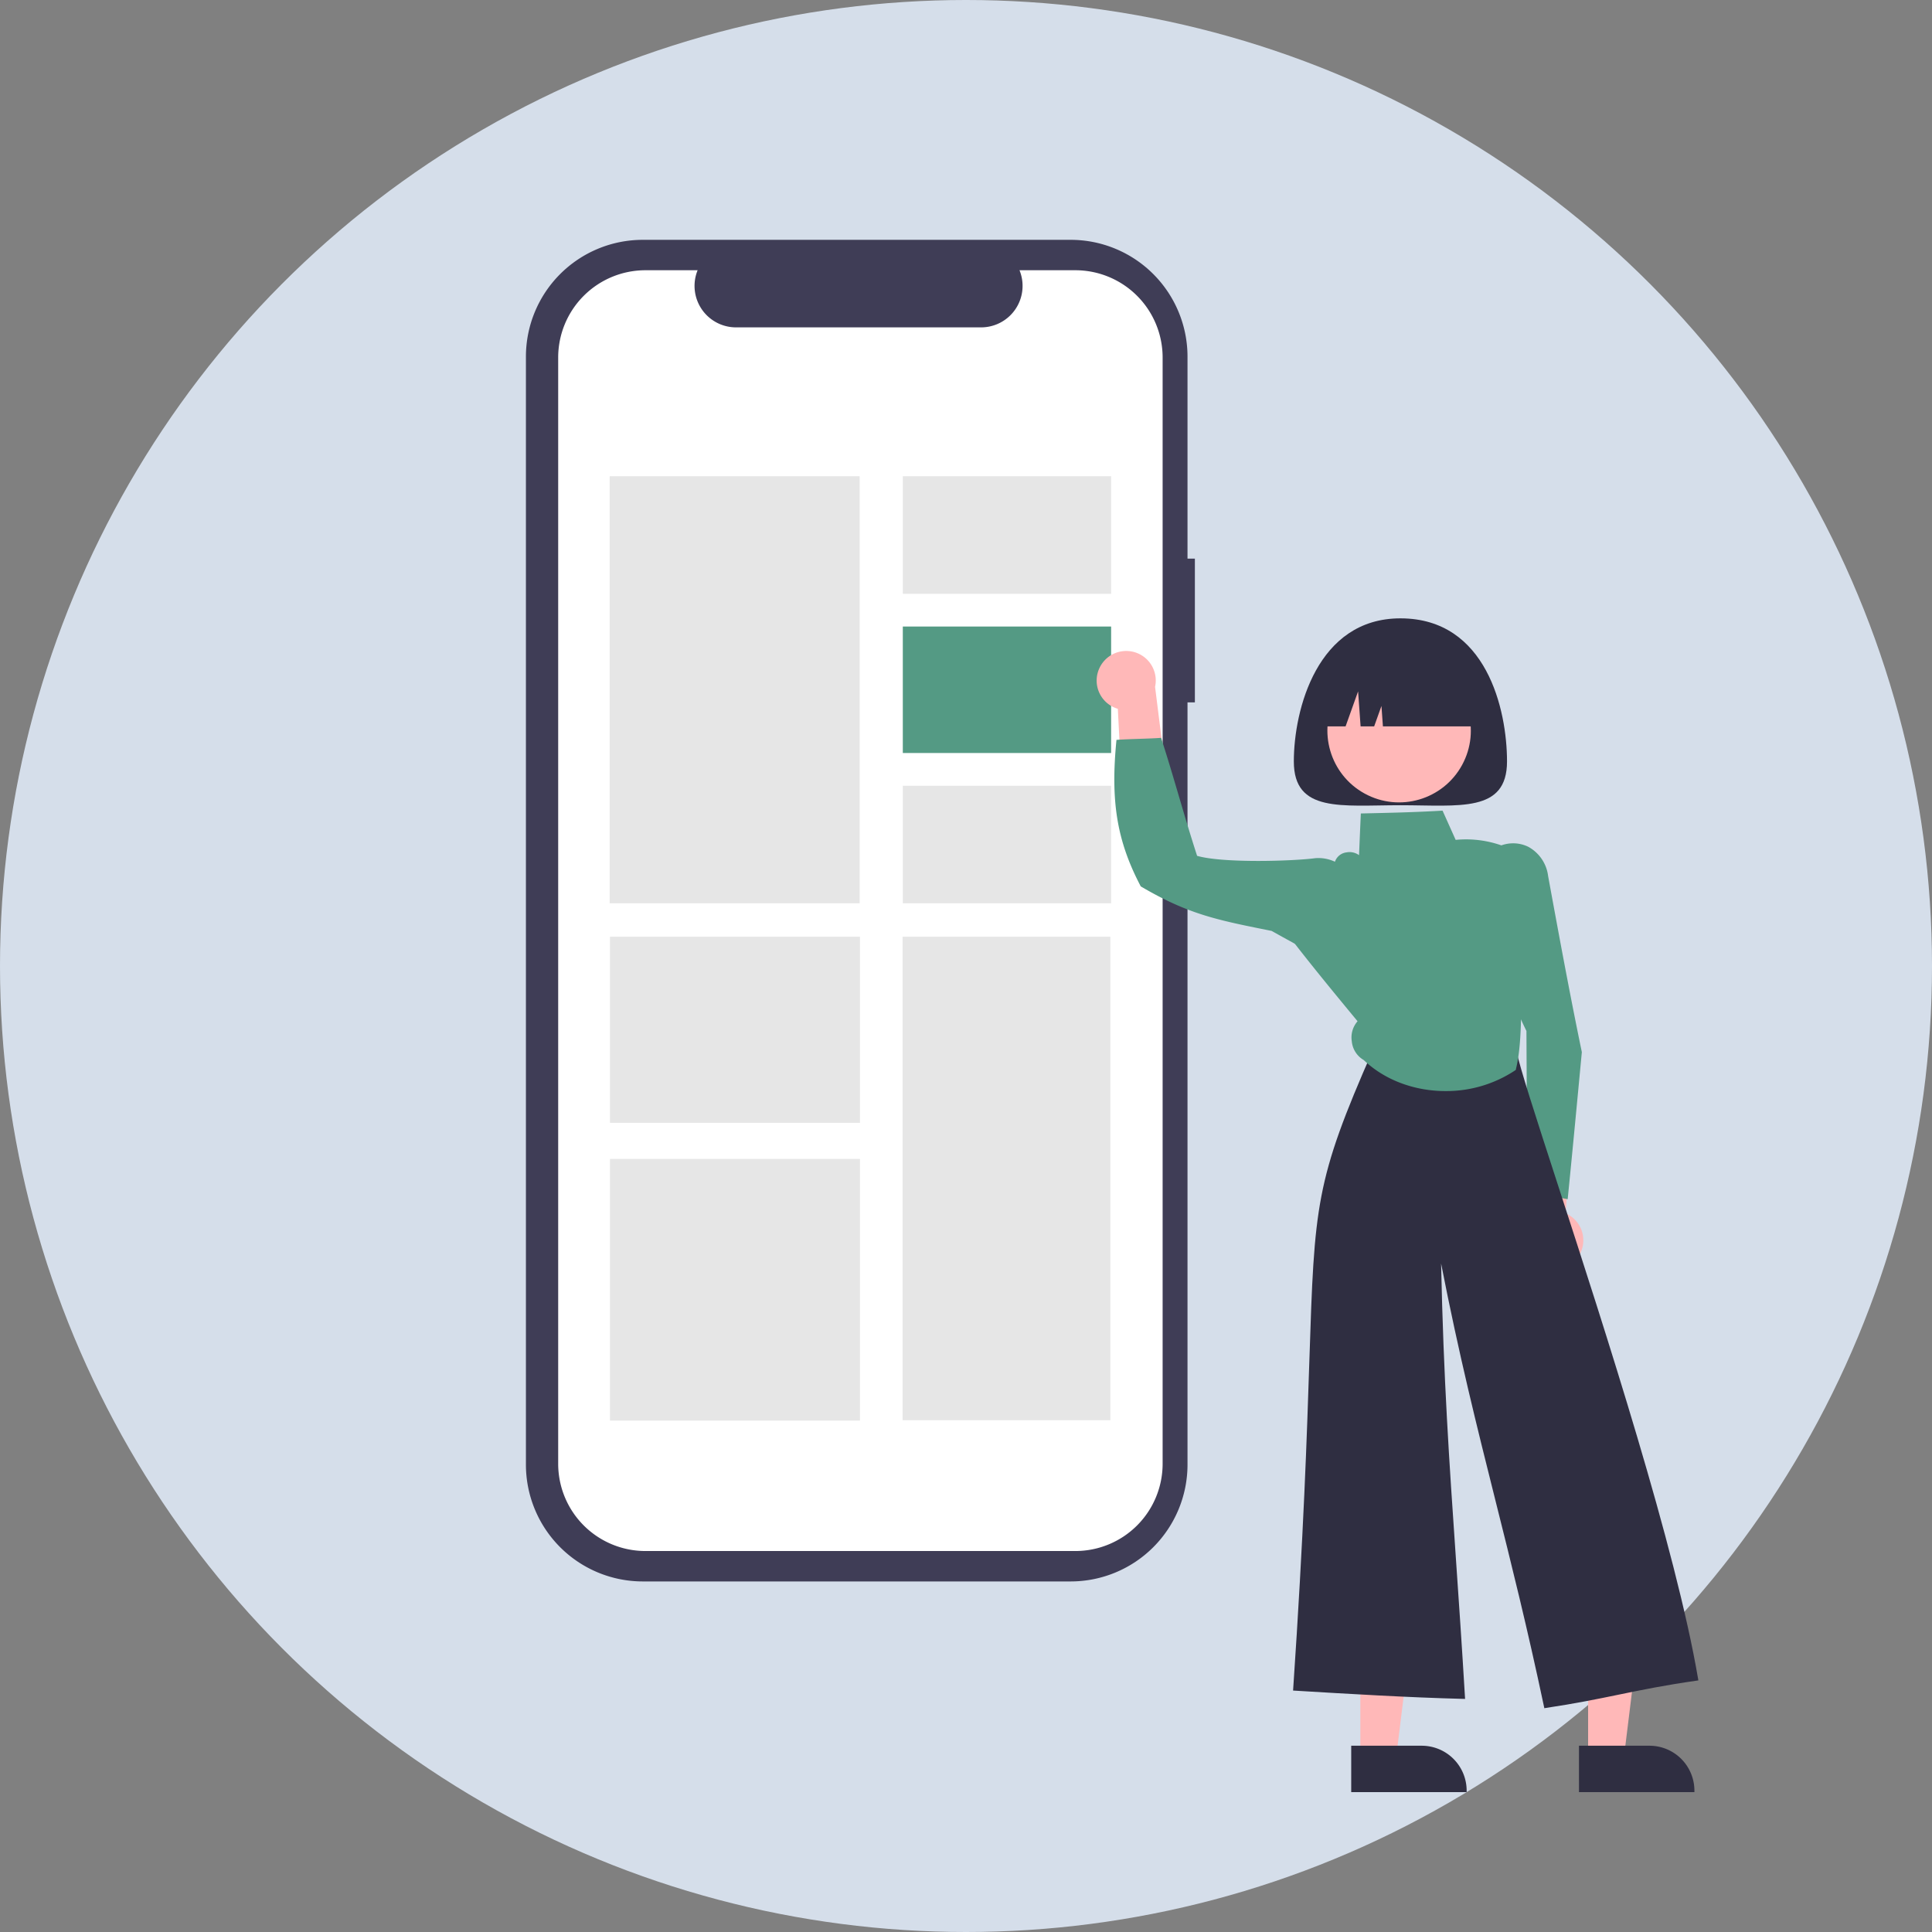 <svg xmlns="http://www.w3.org/2000/svg" width="580" height="580" viewBox="0 0 580 580">
  <rect x="0" y="0" width="580" height="580" fill="#808080" stroke="none"/>
  <g id="グループ_153" data-name="グループ 153" transform="translate(-1720 -6551)">
    <circle id="楕円形_102" data-name="楕円形 102" cx="290" cy="290" r="290" transform="translate(1720 6551)" fill="#d5deea"/>
    <g id="undraw_mobile-feed_5vtf" transform="translate(1633.768 6558.328)">
      <path id="パス_365" data-name="パス 365" d="M520.82,181.281h-2.213V120.658A35.087,35.087,0,0,0,483.52,85.571H355.082a35.087,35.087,0,0,0-35.087,35.087V453.242a35.087,35.087,0,0,0,35.087,35.087H483.52a35.087,35.087,0,0,0,35.087-35.087V224.434h2.213Z" transform="translate(-75.877 -20.899)" fill="#3f3d56"/>
      <path id="パス_366" data-name="パス 366" d="M492.749,102.066H475.984a12.449,12.449,0,0,1-11.526,17.15H390.877a12.449,12.449,0,0,1-11.526-17.15H363.692a26.2,26.2,0,0,0-26.2,26.2v332.1a26.2,26.2,0,0,0,26.2,26.2H492.749a26.2,26.2,0,0,0,26.2-26.2h0v-332.1a26.2,26.2,0,0,0-26.2-26.2Z" transform="translate(-83.689 -28.266)" fill="#fff"/>
      <rect id="長方形_70" data-name="長方形 70" width="75.044" height="128.201" transform="translate(269.263 135.645)" fill="#e6e6e6"/>
      <rect id="長方形_71" data-name="長方形 71" width="62.372" height="145.141" transform="translate(357.201 273.888)" fill="#e6e6e6"/>
      <rect id="長方形_72" data-name="長方形 72" width="62.537" height="35.289" transform="translate(357.262 135.645)" fill="#e6e6e6"/>
      <rect id="長方形_73" data-name="長方形 73" width="62.537" height="37.969" transform="translate(357.262 180.761)" fill="#549a84"/>
      <rect id="長方形_74" data-name="長方形 74" width="62.537" height="35.289" transform="translate(357.262 228.557)" fill="#e6e6e6"/>
      <rect id="長方形_75" data-name="長方形 75" width="75.044" height="55.869" transform="translate(269.356 273.888)" fill="#e6e6e6"/>
      <rect id="長方形_76" data-name="長方形 76" width="75.044" height="78.559" transform="translate(269.356 340.588)" fill="#e6e6e6"/>
      <g id="グループ_20" data-name="グループ 20" transform="translate(415.455 178.305)">
        <path id="パス_367" data-name="パス 367" d="M782.155,355.383c0,15.492-14.325,13.149-32,13.149s-32,2.343-32-13.149,7-42.954,32-42.954C776.019,312.429,782.155,339.891,782.155,355.383Z" transform="translate(-658.962 -312.429)" fill="#2f2e41"/>
        <path id="パス_368" data-name="パス 368" d="M634.835,331.35a8.815,8.815,0,0,0,5.445,12.371l1.612,31.284L655,365.357l-3.541-28.229a8.863,8.863,0,0,0-16.627-5.778Z" transform="translate(-633.923 -316.57)" fill="#ffb8b8"/>
        <path id="パス_369" data-name="パス 369" d="M832.844,566.343a8.815,8.815,0,0,0-3.851-12.957l2.324-31.239L817.1,530.076l-.027,28.45a8.863,8.863,0,0,0,15.771,7.818Z" transform="translate(-688.209 -374.765)" fill="#ffb8b8"/>
        <path id="パス_370" data-name="パス 370" d="M530.566,695.912h10.747l5.113-41.453H530.564Z" transform="translate(-451.404 -353.956)" fill="#ffb8b8"/>
        <path id="パス_371" data-name="パス 371" d="M742.666,794.023h21.166a13.488,13.488,0,0,1,13.488,13.488v.438H742.667Z" transform="translate(-666.245 -455.576)" fill="#2f2e41"/>
        <path id="パス_372" data-name="パス 372" d="M627.861,695.912h10.747l5.113-41.453H627.86Z" transform="translate(-480.324 -353.956)" fill="#ffb8b8"/>
        <path id="パス_373" data-name="パス 373" d="M839.961,794.023h21.166a13.488,13.488,0,0,1,13.488,13.488v.438H839.962Z" transform="translate(-695.165 -455.576)" fill="#2f2e41"/>
        <path id="パス_374" data-name="パス 374" d="M825.444,515.361l-.467-.085c-3.915-.709-7.877-1.425-11.36-2.174l-.345-.075v-.353c-.06-15.889-.12-31.776-.208-47.807a101.05,101.05,0,0,1-10.1-54.165l.02-.2.162-.116a10.391,10.391,0,0,1,10.472-.81,11.61,11.61,0,0,1,5.96,8.814c3.168,17.265,6.447,35.144,10.105,52.762l.013.064-.006.066c-1.355,14.368-2.756,29.226-4.195,43.6Z" transform="translate(-684.04 -340.995)" fill="#549a84"/>
        <path id="パス_375" data-name="パス 375" d="M793.262,692.154l-.085-.4c-5.028-23.782-9.881-43.147-14.575-61.876-5.625-22.444-10.955-43.712-16.336-71.235.739,34.707,2.455,59.643,4.428,88.3.891,12.942,1.812,26.325,2.747,41.948l.029.477-.477-.012c-16.82-.431-34.053-1.47-50.719-2.474l-.441-.027.03-.441c3.155-46.507,4.144-76.728,4.866-98.8,1.523-46.555,1.757-53.711,19.1-93.112.657-1.495,4.579-5.911,8.891-5.238l34.12,5.31.06.3c.963,4.85,5.741,19.565,12.354,39.933,14.136,43.54,35.5,109.339,42.173,148.561l.076.444-.446.063c-9.693,1.377-16.67,2.812-23.416,4.2-6.383,1.313-12.984,2.67-21.968,4.011Z" transform="translate(-658.864 -364.972)" fill="#2f2e41"/>
        <path id="パス_376" data-name="パス 376" d="M763.638,478.761c-9.107,0-18.108-3.159-24.56-9.311a7.283,7.283,0,0,1-3.593-5.66,7.385,7.385,0,0,1,1.735-5.992c-6.326-7.658-12.858-15.572-19.111-23.631l-.173-.223.2-.382c4.091-7.816,8.321-15.9,12.383-23.883a4.173,4.173,0,0,1,3.4-2.577,4.852,4.852,0,0,1,3.746.837l.008-.194c.17-4.042.34-8.085.514-11.916l.019-.409.41-.009c7.811-.172,15.887-.351,23.821-.821l.3-.018,3.935,8.777a32.183,32.183,0,0,1,18.464,3.748l.26.139-.03.293a178.707,178.707,0,0,0,1.024,45.307c-.123,6.848-.255,13.847-1.644,19.426l-.04.163-.139.094A37.432,37.432,0,0,1,763.638,478.761Z" transform="translate(-658.895 -336.845)" fill="#549a84"/>
        <path id="パス_377" data-name="パス 377" d="M707.39,431.438l-.524-.241c-6.119-3.07-12.257-6.475-18.193-9.769l-.82-.16c-15.629-3.137-24.239-4.865-38.339-13.134l-.108-.064-.058-.111c-7.06-13.487-9.03-25.277-7.266-43.5l.035-.365.366-.029c1.529-.124,4.02-.207,6.429-.288,2.344-.078,4.768-.159,6.254-.276l.345-.027.107.329c1.848,5.706,3.417,11.029,5.079,16.664,1.708,5.793,3.474,11.78,5.624,18.433,7.874,2.263,28.98,1.586,35.543.693a11.743,11.743,0,0,1,10.254,4.662l.122.152-.031.193c-1.445,8.818-3.1,17.687-4.708,26.265Z" transform="translate(-636.167 -327.602)" fill="#549a84"/>
        <circle id="楕円形_95" data-name="楕円形 95" cx="21.53" cy="21.53" r="21.53" transform="translate(61.583 42.285) rotate(-61.337)" fill="#ffb8b8"/>
        <path id="パス_378" data-name="パス 378" d="M728.142,348.942h8.516l3.757-10.519.751,10.519h4.07l2.192-6.136.438,6.136h30.243a22.792,22.792,0,0,0-22.792-22.792h-4.383a22.792,22.792,0,0,0-22.792,22.792Z" transform="translate(-661.928 -316.507)" fill="#2f2e41"/>
      </g>
    </g>
  </g>
</svg>
